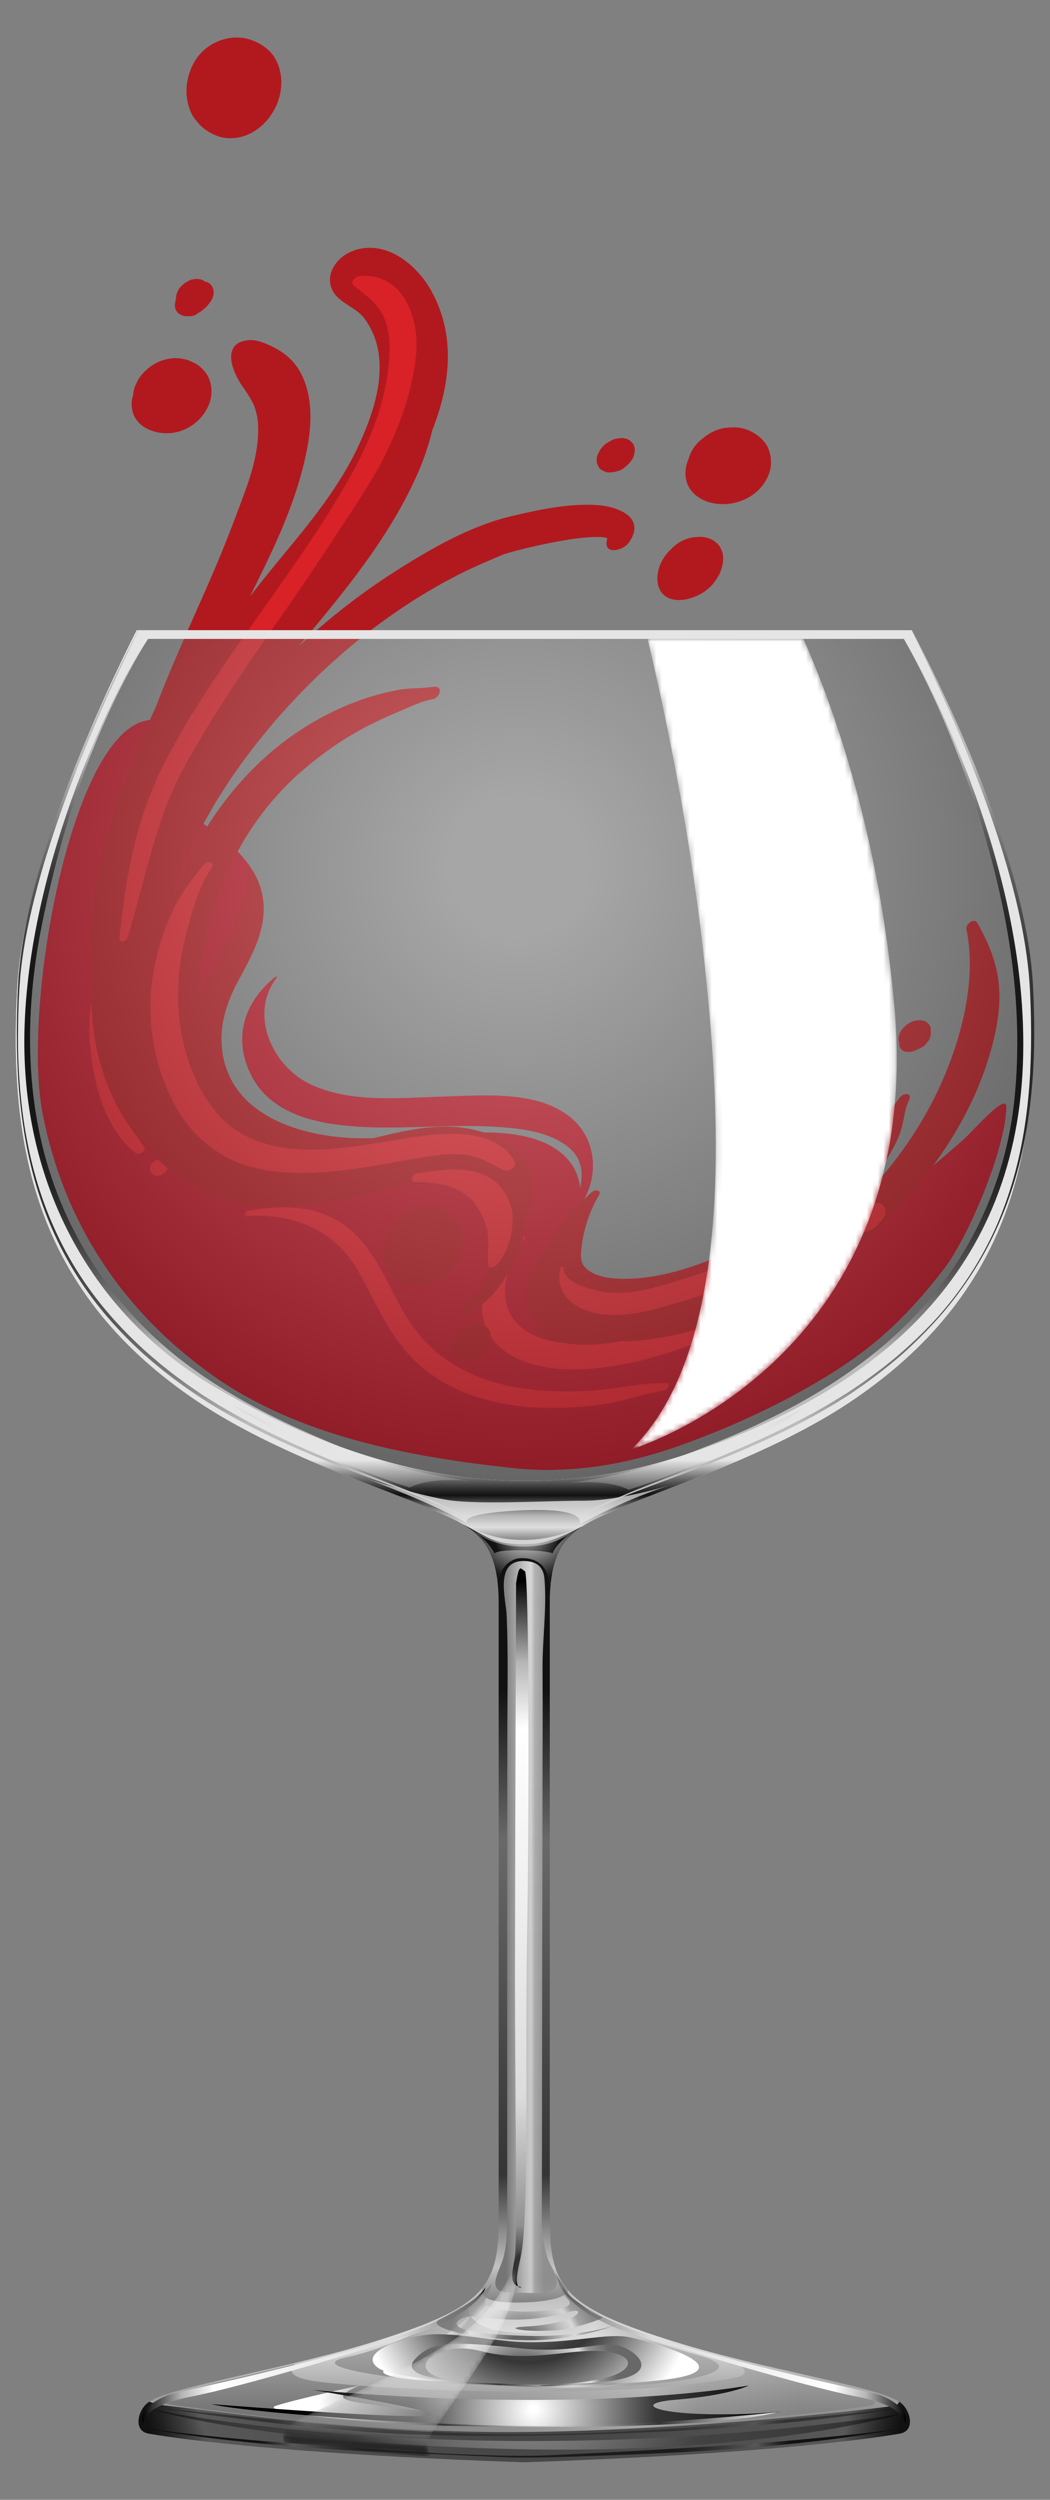<?xml version="1.0" encoding="utf-8"?>
<!-- Generator: Adobe Illustrator 17.0.0, SVG Export Plug-In . SVG Version: 6.00 Build 0)  -->
<!DOCTYPE svg PUBLIC "-//W3C//DTD SVG 1.1//EN" "http://www.w3.org/Graphics/SVG/1.1/DTD/svg11.dtd">
<svg version="1.1" id="Layer_1" xmlns="http://www.w3.org/2000/svg" xmlns:xlink="http://www.w3.org/1999/xlink" x="0px" y="0px"
	 width="189.684px" height="451.188px" viewBox="0 0 189.684 451.188" enable-background="new 0 0 189.684 451.188"
	 xml:space="preserve">
<rect x="0" y="0" width="189.684" height="451.188" fill="#808080" stroke="none"/>
<g>
	<g>
		<g>
			<path fill="#BA1425" d="M181.791,199.831c0.065-2.736-5.939,4.248-7.42,5.565c-10.966,9.753-23.33,19.047-37.255,24.508
				c-5.225,2.049-35.134,11.137-36.283,0.146c-0.228-2.181,1.1-4.424,1.97-6.338c1.076-2.367,2.081-4.822,2.128-7.463
				c0.156-8.801-7.997-11.524-15.425-11.811c-8.577-0.332-17.113,1.309-25.702,0.979c-9.126-0.35-20.765-3.732-23.298-13.821
				c-1.311-5.223,0.078-10.096,2.58-14.691c2.448-4.495,5.059-9.122,4.447-14.43c-0.514-4.454-3.33-7.804-6.593-10.656
				c-2.845-2.486-7.775-4.908-9.072-8.638c-1.386-3.988,3.81-11.376-2.694-13.043c-15.238-3.905-25.442,50.434-21.453,70.902
				c3.804,19.52,14.328,35.453,30.383,46.956c15.583,11.165,35.623,14.908,54.406,16.948c10.593,1.15,20.862-0.635,30.834-4.235
				c9.456-3.414,18.954-7.85,27.455-13.232c8.217-5.203,13.933-10.918,19.811-18.594
				C174.893,223.287,181.607,207.553,181.791,199.831z"/>
			<path fill="#BA1425" d="M174.479,205.294c-1.647,1.91-3.212,3.892-4.715,5.911c-4.78,6.419-8.912,13.384-14.364,19.275
				c-6.962,7.523-15.225,13.991-24.58,18.262c-9.51,4.342-19.834,6.261-30.269,5.705c-10.46-0.558-21.565-2.552-29.843-9.442
				c-6.748-5.617-8.768-15.909-16.712-20.175c-8.303-4.46-18.667-1.306-26.684-6.462c-8.58-5.518-11.292-17.177-11.826-26.692
				c-0.631-11.244,1.399-22.559,5.646-32.96c2.238-5.479,4.982-10.739,7.182-16.231c1.535-3.831,2.784-8.074,1.835-12.007
				c-0.295-0.128-0.612-0.246-0.977-0.34C13.934,126.233,3.731,180.571,7.72,201.04c3.804,19.52,14.328,35.453,30.383,46.956
				c15.583,11.165,35.623,14.908,54.407,16.948c10.593,1.15,20.862-0.635,30.834-4.235c9.456-3.414,18.954-7.85,27.455-13.232
				c8.217-5.203,13.933-10.918,19.811-18.595c4.284-5.595,10.997-21.328,11.181-29.05
				C181.854,197.152,176.107,203.783,174.479,205.294z"/>
			<g>
				<path fill="#BA1425" d="M103.178,201.77c-5.995-5.03-15.81-4.054-23.057-3.852c-7.848,0.219-16.977,1.247-24.281-2.337
					c-6.801-3.337-10.863-12.653-5.847-19.126c0.124-0.159-0.112-0.256-0.233-0.16c-5.8,4.629-7.811,11.371-4.201,18.112
					c3.448,6.439,11.02,8.273,17.731,8.841c9.154,0.775,18.341-0.524,27.505,0.212c3.892,0.313,7.912,0.85,11.216,3.092
					c4.39,2.978,3.122,7.197,1.876,11.515c-0.089,0.308,0.326,0.327,0.474,0.139C108.244,213.281,108.187,205.973,103.178,201.77z"
					/>
				<path fill="#DE2029" d="M147.248,227.343c-2.64,0.538-5.25,2.506-7.439,3.997c-2.786,1.899-5.742,3.297-8.848,4.603
					c-6.533,2.746-13.568,5.096-20.592,6.134c-5.087,0.752-12.221,0.999-16.39-2.672c-4.817-4.243-2.457-11.554,0.801-15.955
					c0.234-0.316-0.209-0.454-0.436-0.3c-5.062,3.411-9.07,10.484-6.486,16.58c2.465,5.814,9.768,7.39,15.424,7.433
					c8.467,0.065,17.017-2.542,24.819-5.645c7.582-3.015,13.855-7.449,19.591-13.217
					C148.109,227.88,147.884,227.213,147.248,227.343z"/>
				<path fill="#DE2029" d="M120.281,249.612c-4.411-0.084-8.798,1.081-13.199,1.365c-4.597,0.297-9.266,0.214-13.813-0.575
					c-6.533-1.133-12.655-3.93-17.091-8.968c-4.865-5.525-6.602-13.119-11.736-18.392c-5.414-5.562-12.459-5.719-19.633-4.519
					c-0.455,0.076-0.877,0.995-0.197,0.955c8.511-0.492,16.002,2.545,20.242,10.162c3.436,6.175,5.791,12.407,11.346,17.105
					c4.819,4.075,10.887,6.138,17.067,6.982c4.596,0.627,9.271,0.451,13.875-0.016c4.358-0.442,8.552-1.97,12.86-2.746
					C120.64,250.85,121.262,249.63,120.281,249.612z"/>
				<path fill="#DE2029" d="M25.992,206.939c-4.135-5.483-6.04-12.324-6.701-19.096c-0.366-3.748-0.298-7.458,0.574-11.136
					c0.819-3.455,2.636-7.325,2.326-10.926c-0.018-0.212-0.292-0.146-0.372-0.007c-2.037,3.578-3.556,7.918-4.619,11.888
					c-0.987,3.687-1.241,7.4-0.907,11.193c0.599,6.803,2.646,14.866,8.272,19.307C25.177,208.643,26.505,207.62,25.992,206.939z"/>
				<path fill="#DE2029" d="M30.17,209.982c-0.024-0.031-0.047-0.062-0.069-0.094c-0.013-0.019-0.026-0.037-0.038-0.056
					c-0.006-0.008-0.011-0.017-0.017-0.025c-0.039-0.06-0.056-0.065-0.133-0.141c-0.148-0.145-0.193-0.198-0.439-0.263
					c-0.011-0.003-0.022-0.006-0.033-0.009c-0.025-0.007-0.051-0.014-0.076-0.022c-0.048-0.015-0.095-0.031-0.141-0.051
					c-0.107-0.016-0.215-0.031-0.322-0.047c-0.117,0.012-0.233,0.023-0.35,0.035c-0.12,0.039-0.24,0.078-0.36,0.116
					c-0.191,0.078-0.36,0.188-0.505,0.33c-0.109,0.076-0.198,0.169-0.27,0.281c-0.086,0.089-0.15,0.191-0.192,0.308
					c-0.062,0.097-0.099,0.203-0.109,0.318c-0.047,0.152-0.049,0.306-0.007,0.463c0.008,0.049,0.018,0.097,0.031,0.145
					c0.006,0.023,0.013,0.047,0.02,0.07c0.063,0.205,0.179,0.466,0.387,0.572c0.01,0.005,0.02,0.008,0.03,0.013
					c0.021,0.018,0.036,0.042,0.059,0.057c0.228,0.148,0.516,0.233,0.787,0.22c0.122-0.012,0.244-0.024,0.366-0.036
					c0.126-0.041,0.251-0.081,0.377-0.122c0.123-0.069,0.246-0.139,0.368-0.208c0.178-0.115,0.325-0.259,0.443-0.432
					c0.09-0.093,0.157-0.2,0.201-0.322c0.065-0.102,0.103-0.213,0.114-0.333c0.039-0.106,0.045-0.215,0.021-0.325
					C30.317,210.263,30.27,210.115,30.17,209.982z"/>
			</g>
			<g>
				<path fill="#B2191E" d="M54.824,125.204c0.004-0.005,0.008-0.01,0.012-0.016c0.004-0.008,0.008-0.017,0.012-0.025
					C54.841,125.177,54.834,125.191,54.824,125.204z"/>
				<path fill="#B2191E" d="M55.042,124.924c-0.069,0.088-0.137,0.176-0.206,0.264c-0.023,0.047-0.045,0.094-0.067,0.141
					C54.841,125.183,54.931,125.046,55.042,124.924z"/>
				<path fill="#B2191E" d="M96.077,212.467c-0.595-3.001-3.208-5.439-5.81-6.828c-0.542-0.289-1.088-0.536-1.637-0.765
					c0.64-0.128,1.281-0.277,1.919-0.375c-0.348-0.024-0.697-0.049-1.043-0.062c-0.699-0.027-1.397-0.023-2.096-0.026
					c-6.26-2.11-12.933-0.723-19.322,0.865c-0.229,0.057-0.457,0.111-0.686,0.167c-1.199,0.02-2.398,0.019-3.599-0.027
					c-9.126-0.35-20.765-3.732-23.298-13.821c-1.311-5.223,0.078-10.096,2.58-14.691c2.448-4.495,5.059-9.122,4.447-14.43
					c-0.286-2.479-1.299-4.607-2.692-6.506c-0.011,3.809-1.17,7.544-2.633,11.028c-1.74,4.144-4.026,8.098-6.033,12.159
					c0.004-0.446-0.01-0.893,0.008-1.337c0.584-14.856,7.55-29.609,18.973-39.193c3.113-2.612,6.474-5.004,10.049-6.946
					c1.931-1.048,3.929-2.007,5.954-2.859c2.188-0.92,4.692-2.19,7.008-2.621c1.378-0.256,1.951-2.517,0.146-2.237
					c-2.155,0.334-4.281,0.156-6.463,0.573c-2.108,0.402-4.183,0.942-6.213,1.638c-4.259,1.458-8.247,3.49-11.981,6.001
					c-7.224,4.858-13.34,11.775-17.606,19.337c-1.89,3.351-3.611,7.152-5.013,11.171c2.326-8.299,6.527-16.212,11.404-23.209
					c10.274-14.74,24.658-27.837,40.746-35.936c2.361-1.189,4.78-2.206,7.208-3.245c0.15-0.064,0.745-0.274,0.82-0.31
					c0.147-0.044,0.292-0.09,0.439-0.133c2.438-0.712,4.918-1.298,7.408-1.793c2.604-0.518,5.303-1.015,7.961-1.114
					c0.848-0.032,1.847-0.054,2.447,0.137c0.014,0.005,0.125-0.014,0.243,0.038c-0.025,0.101-0.037,0.249-0.053,0.306
					c-0.763,2.79,2.867,2.012,3.901,0.571c3.317-4.627-1.974-6.601-5.775-6.841c-5.059-0.32-10.49,0.846-15.398,2.01
					c-7.598,1.802-14.848,6.03-21.365,10.204c-6.05,3.875-11.73,8.358-17.023,13.241c7.929-9.485,15.927-19.046,21.098-30.35
					c1.289-2.818,2.286-5.685,3.017-8.659c3.237-8.211,4.243-17.054-0.157-25.033c-2.687-4.872-8.371-9.502-14.276-7.259
					c-2.612,0.992-4.866,3.793-3.8,6.685c0.978,2.653,4.326,3.304,5.931,5.463c5.024,6.758,2.28,15.723-0.878,22.638
					c-3.564,7.805-9.104,14.448-14.534,21.008c-1.748,2.112-3.493,4.295-5.225,6.514c3.688-7.399,7.402-14.933,9.457-22.884
					c1.275-4.933,2.233-10.457,0.55-15.42c-1.13-3.332-3.095-5.411-6.293-6.905c-1.344-0.628-2.806-1.186-4.275-0.983
					c-4.46,0.616-2.739,5.311-1.209,7.704c0.942,1.472,2.031,2.787,2.62,4.453c0.699,1.978,0.707,4.081,0.503,6.147
					c-0.456,4.621-2.268,9.01-3.883,13.322c-1.676,4.472-3.494,8.878-5.418,13.249c-3.073,6.983-6.261,13.919-8.978,21.046
					c-6.458,13.965-12.028,28.707-11.931,44.048c0.01,1.561,0.101,3.135,0.233,4.711c0.01,0.346-0.012,0.69,0.003,1.037
					c-0.42,9.384,1.501,18.617,7.215,26.703c3.76,5.322,8.889,9.538,14.933,11.999c7.085,2.885,15.066,1.884,22.415,0.79
					c6.591-0.981,13.71-3.871,20.421-2.931c3.347,0.469,6.709,2.449,7.921,5.75c0.99,2.695,0.052,5.853-0.877,8.435
					c-1.003,2.785-2.105,5.9-4.598,7.702c-0.891,0.644-0.498,2.088,0.677,1.485c5.021-2.575,8.451-8.646,9.917-13.903
					c0.308-1.104,0.439-2.199,0.438-3.27C96.006,217.542,96.574,214.975,96.077,212.467z"/>
				<path fill="#B2191E" d="M32.727,56.836c0.315,0.182,0.659,0.265,1.032,0.249c0.117,0,0.229-0.025,0.344-0.035
					c0.089-0.003,0.178,0.033,0.267,0.016c0.331-0.011,0.648-0.09,0.95-0.238c0.15-0.067,0.259-0.194,0.397-0.278
					c0.177-0.1,0.355-0.2,0.532-0.3c0.042-0.027,0.082-0.055,0.121-0.085c0.272-0.209,0.53-0.444,0.786-0.671
					c0.036-0.032,0.072-0.065,0.107-0.099c0.061-0.06,0.118-0.122,0.173-0.187c0.025-0.029,0.049-0.059,0.073-0.089
					c0.18-0.224,0.383-0.473,0.55-0.707c0.011-0.016,0.023-0.03,0.034-0.046c0.285-0.444,0.451-0.929,0.498-1.453
					c0.037-0.478-0.077-0.915-0.343-1.313c-0.009-0.015-0.02-0.029-0.028-0.045c0.091,0.198,0.181,0.397,0.272,0.595c0,0,0,0,0,0
					c0,0,0,0,0,0c-0.116-0.442-0.363-0.794-0.739-1.054c-0.253-0.162-0.526-0.254-0.809-0.313c-0.027-0.027-0.054-0.054-0.082-0.08
					c-0.277-0.195-0.581-0.3-0.912-0.316c-0.232-0.061-0.466-0.066-0.701-0.013c-0.389,0.012-0.761,0.106-1.116,0.279
					c-0.245,0.138-0.49,0.276-0.735,0.414c-0.214,0.183-0.427,0.366-0.64,0.549c-0.285,0.274-0.499,0.592-0.643,0.954
					c-0.179,0.305-0.277,0.636-0.296,0.995c-0.056,0.458-0.141,0.916-0.217,1.372c-0.036,0.468,0.076,0.898,0.337,1.288
					C32.137,56.522,32.4,56.726,32.727,56.836z"/>
				<path fill="#B2191E" d="M35.532,21.859c0.896,1.227,2.237,2.113,3.638,2.653c1.798,0.693,3.94,0.53,5.682-0.251
					c3.446-1.546,5.806-5.215,5.956-8.97c0.069-1.707-0.287-3.392-1.181-4.859c-0.951-1.561-2.54-2.621-4.236-3.217
					c-3.929-1.38-8.468,0.555-10.415,4.198c-1.534,2.872-1.761,6.209-0.35,9.164C34.858,21.059,35.178,21.476,35.532,21.859z"/>
				<path fill="#B2191E" d="M119.414,106.818c0.072,0.111,0.167,0.208,0.259,0.305c-0.013-0.013-0.026-0.025-0.038-0.038
					c0.02,0.02,0.034,0.036,0.053,0.055c0.057,0.059,0.109,0.119,0.169,0.175c0.051,0.053,0.111,0.106,0.163,0.153
					c0.04,0.037,0.082,0.076,0.121,0.114c-0.033-0.032-0.065-0.064-0.097-0.096c0.083,0.075,0.164,0.149,0.271,0.207
					c0.283,0.154,0.578,0.298,0.884,0.402c0.081,0.027,0.163,0.047,0.247,0.064c0.343,0.067,0.701,0.128,1.053,0.144
					c1.07,0.048,2.128-0.264,3.114-0.64c0.569-0.217,1.112-0.525,1.618-0.858c0.249-0.164,0.469-0.37,0.694-0.563
					c0.246-0.211,0.485-0.4,0.692-0.645c0.743-0.878,1.419-1.857,1.736-2.98c0.14-0.497,0.276-1.038,0.284-1.562
					c0.007-0.476-0.008-1.002-0.169-1.46c-0.116-0.329-0.266-0.666-0.444-0.966c-0.062-0.105-0.138-0.194-0.222-0.282
					c-0.593-0.618-0.987-0.918-1.826-1.209c-0.541-0.187-1.152-0.256-1.726-0.239c-0.959,0.028-1.805,0.179-2.69,0.555
					c-0.919,0.39-1.712,0.987-2.369,1.709c-0.193,0.169-0.374,0.347-0.535,0.533c-0.66,0.757-1.165,1.588-1.518,2.53
					c-0.172,0.458-0.26,0.96-0.337,1.438c-0.042,0.264-0.06,0.53-0.046,0.797c0.025,0.467,0.043,0.979,0.216,1.424
					C119.092,106.201,119.228,106.532,119.414,106.818z"/>
				<path fill="#B2191E" d="M108.159,84.323c0.217,0.329,0.506,0.555,0.868,0.676c0.347,0.201,0.727,0.292,1.139,0.274
					c0.245,0.012,0.478-0.044,0.712-0.09c0.094-0.008,0.187-0.017,0.279-0.035c0.009-0.003,0.019-0.001,0.028-0.004
					c-0.008,0.001-0.016,0.002-0.024,0.002c0.147-0.029,0.292-0.065,0.433-0.122c0.401-0.103,0.77-0.281,1.106-0.534
					c0.213-0.183,0.425-0.365,0.638-0.547c0.008-0.008,0.012-0.018,0.02-0.026c0.061-0.061,0.141-0.096,0.198-0.162
					c0.192-0.247,0.383-0.493,0.575-0.739c0.25-0.36,0.403-0.753,0.458-1.179c0.117-0.375,0.122-0.757,0.017-1.145
					c-0.08-0.387-0.27-0.697-0.57-0.93c-0.243-0.297-0.558-0.489-0.947-0.576c-0.408-0.125-0.818-0.149-1.23-0.073
					c-0.462,0.015-0.903,0.125-1.325,0.331c-0.291,0.164-0.581,0.328-0.872,0.492c-0.539,0.374-0.984,0.838-1.336,1.391
					c-0.125,0.262-0.251,0.523-0.376,0.785c-0.183,0.505-0.215,1.018-0.098,1.54C107.954,83.876,108.057,84.099,108.159,84.323z"/>
				<path fill="#B2191E" d="M128.743,90.806c2.445,0.467,4.78,0.042,6.902-1.273c2.04-1.264,3.741-3.775,3.639-6.249
					c-0.052-1.266-0.378-2.501-1.193-3.507c-0.843-1.039-1.814-1.684-3.038-2.184c-1.27-0.519-2.655-0.531-3.992-0.368
					c-1.782,0.217-3.351,1.182-4.658,2.357c-0.983,0.884-1.682,2.048-2.027,3.289c-0.737,1.668-0.782,3.682,0.19,5.247
					C125.443,89.531,127.139,90.499,128.743,90.806z"/>
				<path fill="#B2191E" d="M25.74,76.88c0.65,0.489,1.458,0.824,2.24,1.037c1.212,0.331,2.529,0.372,3.759,0.115
					c2.734-0.573,5.095-2.569,6.073-5.187c0.674-1.805,0.5-3.953-0.627-5.541c-0.322-0.454-0.748-0.853-1.168-1.212
					c-0.257-0.219-0.543-0.398-0.847-0.547c-0.568-0.278-1.14-0.557-1.76-0.696c-0.614-0.137-1.265-0.246-1.898-0.203
					c-1.012,0.07-1.822,0.221-2.771,0.616c-0.463,0.192-0.905,0.466-1.328,0.728c-0.128,0.08-0.247,0.168-0.364,0.263
					c-0.81,0.649-1.413,1.246-1.991,2.118c-0.163,0.246-0.279,0.522-0.406,0.787c-0.127,0.265-0.267,0.524-0.35,0.807
					c-0.13,0.442-0.232,0.92-0.258,1.392c-0.15,0.479-0.259,0.97-0.265,1.483C23.762,74.477,24.424,75.89,25.74,76.88z"/>
				<path fill="#B2191E" d="M180.454,177.759c-0.372-4.111-1.911-7.644-3.911-11.213c-0.529-0.944-2.153,0.256-1.971,1.111
					c1.823,8.587-0.604,18.573-3.942,26.511c-3.291,7.827-8.122,14.95-13.936,21.122c-3.783,4.016-7.967,7.638-12.484,10.79
					c3.444-2.838,6.726-5.888,9.783-9.08c2.424-2.532,4.728-5.261,6.515-8.285c0.898-1.52,1.721-3.038,2.257-4.724
					c0.579-1.819,0.608-3.755,1.47-5.471c0.657-1.308-1.042-1.298-1.662-0.483c-3.999,5.256-7.677,10.621-12.508,15.182
					c-1.738,1.641-3.498,3.245-5.279,4.822c-0.101,0.02-0.202,0.042-0.307,0.083c-2.717,1.074-4.898,3.11-7.327,4.698
					c-2.495,1.631-5.106,3.001-7.855,4.152c-5.382,2.254-11.696,4.071-17.578,3.814c-2.027-0.089-4.566-0.511-5.987-2.011
					c-0.896-0.946-0.843-2.095-0.689-3.552c0.328-3.11,1.513-6.802,3.146-9.474c0.595-0.974-0.721-1.146-1.293-0.6
					c-0.674,0.642-1.369,1.274-2.06,1.914c0.006-0.068,0.024-0.133,0.029-0.201c-0.082,0.145-0.181,0.28-0.266,0.424
					c-1.965,1.832-3.863,3.748-5.045,6.189c-0.257,0.531-0.48,1.089-0.684,1.657c-1.909,2.48-3.673,5.173-4.001,8.107
					c-0.25,2.24,0.748,4.325,2.349,5.852c-0.56,0.61-0.885,1.433-0.097,1.816c4.586,2.232,9.956,2.121,15.023,1.174
					c2.43,0.104,4.998-0.305,7.221-0.669c3.848-0.63,7.589-1.714,11.273-2.975c7.586-2.597,14.654-6.307,21.071-11.122
					c12.127-9.1,22.732-22.257,27.076-36.964C179.981,186.311,180.837,181.989,180.454,177.759z"/>
				<path fill="#B2191E" d="M162.331,187.692c0.006,0.067,0.01,0.222,0.029,0.326c0.004,0.023,0.011,0.044,0.02,0.066
					c0.036,0.085,0.075,0.169,0.115,0.253c-0.002,0.085-0.044,0.168-0.029,0.255c-0.006,0.239,0.065,0.459,0.213,0.658
					c0.11,0.108,0.221,0.217,0.331,0.325c0.283,0.181,0.594,0.272,0.931,0.272c0.077,0.003,0.154,0.006,0.23,0.005
					c0.006,0,0.011,0.002,0.017,0.002c0.318,0.012,0.622-0.042,0.913-0.16c0.175-0.057,0.234-0.061,0.35-0.121
					c0.025-0.013,0.05-0.026,0.074-0.04c0.104-0.058,0.238-0.127,0.374-0.203c0.135-0.062,0.287-0.083,0.413-0.166
					c0.367-0.177,0.689-0.419,0.965-0.725c0.155-0.199,0.31-0.398,0.464-0.597c0.249-0.388,0.394-0.812,0.435-1.27l-0.048-0.552
					c0.001-0.008,0.003-0.016,0.005-0.024c0.039-0.302-0.017-0.579-0.167-0.831c-0.05-0.191-0.156-0.342-0.319-0.455
					c-0.186-0.227-0.427-0.374-0.725-0.441c-0.03-0.014-0.06-0.026-0.092-0.034c-0.013-0.003-0.026-0.005-0.039-0.008
					c-0.205-0.03-0.411-0.06-0.616-0.09c-0.008-0.001-0.016-0.002-0.024-0.002c-0.013-0.001-0.025-0.001-0.038-0.001
					c-0.117,0.01-0.234,0.021-0.351,0.035c-0.118,0.008-0.235,0.02-0.352,0.036c-0.258,0.051-0.512,0.138-0.753,0.241
					c-0.26,0.111-0.506,0.257-0.739,0.414c-0.014,0.009-0.027,0.019-0.041,0.029c-0.199,0.171-0.399,0.342-0.598,0.513
					c-0.007,0.006-0.014,0.012-0.02,0.018c-0.106,0.1-0.217,0.268-0.285,0.356c-0.082,0.102-0.162,0.205-0.241,0.31
					c-0.1,0.208-0.199,0.415-0.299,0.623c0.125-0.33-0.128,0.452-0.132,0.654C162.302,187.471,162.326,187.64,162.331,187.692z"/>
				<path fill="#B2191E" d="M87.009,239.03c0.009,0.002,0.017,0.01,0.026,0.012C87.117,239.056,87.136,239.059,87.009,239.03z"/>
				<path fill="#B2191E" d="M88.713,241.293c-0.007-0.019-0.014-0.038-0.021-0.058c-0.015-0.042-0.031-0.074-0.046-0.109
					c-0.006-0.187,0.004-0.377-0.053-0.552c-0.075-0.23-0.178-0.456-0.305-0.663c-0.009-0.014-0.018-0.027-0.028-0.04
					c-0.004-0.005-0.008-0.009-0.012-0.014c-0.065-0.076-0.403-0.408-0.48-0.472c-0.206-0.172-0.472-0.28-0.733-0.343
					c-0.168-0.029-0.626-0.115-0.779-0.12c-0.009,0-0.017,0-0.025,0c-0.082,0-0.711,0.066-0.795,0.079
					c-0.019,0.003-0.037,0.005-0.056,0.009c-0.008,0.002-0.015,0.004-0.022,0.006c-0.164,0.04-0.681,0.211-0.838,0.271
					c-0.021,0.008-0.041,0.017-0.062,0.026c-0.141,0.066-0.402,0.226-0.427,0.24c-0.122,0.069-0.301,0.161-0.442,0.251
					c-0.304,0.193-0.589,0.481-0.834,0.704c-0.058,0.053-0.112,0.111-0.163,0.171c-0.244,0.298-0.495,0.6-0.708,0.924
					c-0.3,0.469-0.475,0.979-0.525,1.532c-0.039,0.503,0.081,0.965,0.362,1.384c0.182,0.18,0.366,0.378,0.557,0.547
					c0.203,0.181,0.407,0.239,0.718,0.351c0.049,0.017,0.098,0.034,0.148,0.047c0.058,0.016,0.118,0.028,0.177,0.038
					c0.3,0.051,0.606,0.096,0.909,0.132c0.331,0.038,0.588,0.007,0.972-0.071c0.668-0.134,1.215-0.415,1.778-0.79
					c0.07-0.047,0.14-0.094,0.211-0.139l0.658-0.564c0.292-0.282,0.513-0.608,0.661-0.979c0.133-0.208,0.211-0.435,0.233-0.681
					c0.101-0.325,0.106-0.655,0.014-0.991C88.744,241.378,88.729,241.335,88.713,241.293z"/>
				<path fill="#B2191E" d="M83.103,221.494c-0.216-0.495-0.432-1.007-0.738-1.457c-0.303-0.445-0.7-0.817-1.09-1.184
					c-1.773-1.669-4.439-1.533-6.556-0.71c-1.955,0.76-3.565,2.304-4.385,4.222c-0.113,0.263-0.2,0.55-0.264,0.846
					c-0.167,0.334-0.336,0.668-0.462,1.015c-0.618,1.708-0.603,3.809,0.455,5.347c0.857,1.246,2.304,2.169,3.791,2.429
					c1.092,0.19,2.165,0.23,3.254-0.055c1.552-0.406,2.81-1.174,3.99-2.242c1.506-1.361,2.612-3.547,2.508-5.613
					C83.56,223.189,83.466,222.326,83.103,221.494z"/>
			</g>
		</g>
		<path fill="#D92128" d="M64.971,49.826c-0.706,0.062-1.883,0.987-1.056,1.689c2.153,1.828,4.355,3.182,5.514,5.923
			c1.135,2.685,1.062,5.726,0.778,8.572c-0.643,6.443-3.129,13.029-6.206,18.679c-10.09,18.528-24.672,34.311-34.328,53.107
			c-5.122,9.97-7.011,20.577-8.105,31.635c-0.088,0.886,1.269,0.415,1.443-0.144c3.264-10.477,4.967-21.204,10.311-30.936
			c5.479-9.978,12.003-19.276,18.507-28.6c3.224-4.622,6.353-9.296,9.424-14.02c2.808-4.319,5.777-8.578,8.103-13.185
			c2.906-5.757,5.227-12.23,5.825-18.683C75.782,57.381,72.815,49.139,64.971,49.826z"/>
		<path fill="#D92128" d="M92.899,209.491c-3.474-5.823-12.164-5.088-17.824-4.292c-6.133,0.862-12.175,2.243-18.398,2.311
			c-6.228,0.068-12.726-1.318-17.062-6.133c-5.174-5.745-7.344-13.937-7.465-21.523c-0.062-3.901,0.589-7.853,1.563-11.622
			c0.98-3.79,2.268-8.398,4.54-11.627c0.654-0.93-0.797-1.327-1.361-0.632c-2.279,2.808-4.332,5.382-5.832,8.722
			c-1.589,3.538-2.746,7.231-3.383,11.057c-1.308,7.85-0.018,16.059,3.623,23.136c3.192,6.204,8.457,10.544,15.318,12.026
			c6.574,1.421,13.406,0.688,19.98-0.342c3.647-0.571,7.27-1.3,10.916-1.869c2.238-0.35,4.562-0.574,6.818-0.264
			c2.524,0.347,4.369,1.659,6.594,2.745C91.854,211.637,93.558,210.596,92.899,209.491z"/>
		<path fill="#D92128" d="M92.433,218.161c-0.238-1.029-0.743-2.132-1.317-3.014c-2.091-3.214-5.929-4.153-9.535-4.036
			c-2.105,0.068-4.206,0.331-6.283,0.672c-0.743,0.122-1.438,1.52-0.32,1.553c1.927,0.056,3.86,0.133,5.723,0.663
			c1.708,0.487,2.987,1.228,4.405,2.447c0.035,0.03,0.068,0.063,0.102,0.094c0.006,0.009,0.045,0.05,0.124,0.132
			c0.162,0.198,0.333,0.385,0.486,0.59c0.284,0.379,0.521,0.785,0.764,1.19c0.569,0.947,0.897,1.742,1.265,2.954
			c0.693,2.285,0.098,4.621,0.376,6.931c0.086,0.716,1.13,0.307,1.41,0.025c1.685-1.697,2.533-4.172,2.835-6.499
			C92.623,220.665,92.707,219.348,92.433,218.161z"/>
		<path fill="#D92128" d="M140.852,223.17c-2.988,1.621-5.794,3.398-8.965,4.684c-3.262,1.324-6.567,2.466-9.942,3.464
			c-3.715,1.098-7.504,2.247-11.421,2c-2.262-0.143-8.772-1.353-8.746-4.488c0.003-0.386-0.531-0.132-0.582,0.123
			c-0.66,3.26,0.863,5.836,3.903,7.223c4.442,2.026,9.478,1.06,14.001-0.136c7.977-2.111,17.121-5.007,22.735-11.467
			C142.528,223.775,141.926,222.588,140.852,223.17z"/>
		<path fill="#D92128" d="M159.949,218.492c0.014-0.18-0.029-0.344-0.129-0.494c-0.046-0.173-0.142-0.311-0.289-0.413
			c-0.107-0.145-0.247-0.242-0.42-0.29c-0.241-0.139-0.505-0.203-0.791-0.191c-0.12,0.009-0.24,0.014-0.36,0.023
			c-0.252,0.018-0.505,0.042-0.755,0.074c-0.04,0.005-0.081,0.012-0.12,0.022c-0.02,0.005-0.039,0.01-0.059,0.016
			c-0.239,0.07-0.482,0.148-0.716,0.232c-0.047,0.017-0.093,0.037-0.139,0.058c-0.368,0.172-0.716,0.39-1.066,0.592
			c-0.165,0.115-0.267,0.291-0.41,0.427c-0.03,0.027-0.053,0.047-0.085,0.076c0.024-0.021,0.049-0.042,0.073-0.063
			c-0.219,0.211-0.465,0.396-0.631,0.657c-0.197,0.284-0.318,0.594-0.361,0.93c-0.092,0.296-0.096,0.597-0.013,0.903
			c0.104,0.393,0.323,0.706,0.657,0.937c0.012,0.009,0.025,0.016,0.038,0.023c0.01,0.005,0.021,0.01,0.032,0.015
			c0.015,0.013,0.027,0.03,0.043,0.042c0.367,0.234,0.768,0.352,1.204,0.352c0.498,0.001,0.974-0.1,1.429-0.305
			c0.626-0.277,0.944-0.548,1.44-1.004c0.182-0.167,0.377-0.403,0.494-0.597c0.061-0.052,0.122-0.104,0.183-0.156
			c0.133-0.171,0.266-0.342,0.4-0.514c0.087-0.182,0.174-0.363,0.261-0.545C159.967,219.036,159.998,218.766,159.949,218.492z"/>
		<path fill="#D92128" d="M150.843,226.577c-0.029-0.051-0.059-0.099-0.099-0.142c-0.427-0.561-1.294-0.745-2.117-0.152
			c-0.491,0.224-0.78,0.594-0.916,1.001c-0.453,0.761-0.246,1.293,0.234,1.577c0.392,0.509,1.103,0.684,1.961,0.028
			c0.575-0.254,1.035-0.74,1.079-1.49C151.036,227.089,150.976,226.815,150.843,226.577z"/>
	</g>
	<g>
		<radialGradient id="SVGID_1_" cx="93.637" cy="156.334" r="130.826" gradientUnits="userSpaceOnUse">
			<stop  offset="0.1" style="stop-color:#FFFFFF"/>
			<stop  offset="1" style="stop-color:#000000"/>
		</radialGradient>
		<path opacity="0.3" fill="url(#SVGID_1_)" d="M184.784,192.241c1.581-38.668-21.501-76.944-21.501-76.944H26.749
			c-6.309,9.082-21.104,39.656-22.285,69.257c-1.196,29.588,12.818,53.259,34.512,65.891c21.72,12.62,50.708,23.288,84.452,12.222
			C157.156,251.626,183.205,230.909,184.784,192.241z"/>
		<linearGradient id="SVGID_2_" gradientUnits="userSpaceOnUse" x1="94.701" y1="113.756" x2="94.701" y2="441.065">
			<stop  offset="0.274" style="stop-color:#E5E5E5"/>
			<stop  offset="0.911" style="stop-color:#B5B5B5"/>
			<stop  offset="0.942" style="stop-color:#DFDFDF"/>
			<stop  offset="0.982" style="stop-color:#919191"/>
		</linearGradient>
		<path fill="url(#SVGID_2_)" d="M112.342,272.042c7.399-3.262,26.935-9.465,41.128-18.939
			c29.323-19.541,34.334-45.571,32.857-74.284c-1.143-22.305-15.336-52.643-21.618-65.063H24.692
			c-6.279,12.42-20.472,42.758-21.616,65.063c-1.478,28.713,3.532,54.743,32.855,74.284c14.193,9.474,33.729,15.677,41.128,18.939
			c7.399,3.257,13.024,4.734,13.024,17.174c0,12.419,0,100.017,0,111.854c0,11.836-3.262,15.38-20.719,21.012
			c-17.455,5.632-38.557,8.556-42.616,11.542c-1.876,1.386-2.75,5.123,0.102,5.618c2.826,0.496,21.425,3.585,67.857,5.176
			c46.419-1.592,65.018-4.681,67.844-5.176c2.864-0.495,1.964-4.232,0.102-5.618c-4.046-2.987-25.16-5.91-42.617-11.542
			c-17.455-5.632-20.717-9.177-20.717-21.012c0-11.837,0-99.436,0-111.854C99.319,276.776,104.944,275.299,112.342,272.042z
			 M38.976,250.445c-21.694-12.632-35.708-36.303-34.512-65.891c1.181-29.601,15.976-60.174,22.285-69.257h136.534
			c0,0,23.082,38.276,21.501,76.944c-1.579,38.668-27.628,59.385-61.356,70.426C89.685,273.733,60.697,263.064,38.976,250.445z"/>
		<linearGradient id="SVGID_3_" gradientUnits="userSpaceOnUse" x1="89.882" y1="348.399" x2="98.767" y2="348.399">
			<stop  offset="0.178" style="stop-color:#363636"/>
			<stop  offset="0.535" style="stop-color:#B5B5B5"/>
			<stop  offset="0.677" style="stop-color:#DCDCDC"/>
			<stop  offset="0.763" style="stop-color:#919191"/>
			<stop  offset="0.935" style="stop-color:#686868"/>
		</linearGradient>
		<path opacity="0.5" fill="url(#SVGID_3_)" d="M99.319,401.071c0-11.837,0-99.436,0-111.854c0-1.171,0.051-2.235,0.153-3.213
			c-0.693-3.789-2.697-4.785-5.253-4.785c-2.338,0-3.84,2.057-4.367,4.028c0.142,1.194,0.232,2.491,0.232,3.97
			c0,12.419,0,100.017,0,111.854c0,5.317-0.655,8.953-2.956,11.868c-0.036,0.327-0.051,0.621-0.011,0.853
			c0.204,1.202,2.376,1.785,6.511,1.785c3.481,0,8.747-0.558,8.978-2.246C100.037,410.357,99.319,406.632,99.319,401.071z"/>
		<g>
			<radialGradient id="SVGID_4_" cx="32.509" cy="188.224" r="55.501" gradientUnits="userSpaceOnUse">
				<stop  offset="0.468" style="stop-color:#121212"/>
				<stop  offset="0.541" style="stop-color:#171717"/>
				<stop  offset="0.623" style="stop-color:#242424"/>
				<stop  offset="0.709" style="stop-color:#3B3B3B"/>
				<stop  offset="0.798" style="stop-color:#5A5A5A"/>
				<stop  offset="0.889" style="stop-color:#828282"/>
				<stop  offset="0.981" style="stop-color:#B3B3B3"/>
				<stop  offset="0.995" style="stop-color:#BBBBBB"/>
			</radialGradient>
			<path fill="url(#SVGID_4_)" d="M26.749,115.297c-9.558,15.504-15.542,33.639-19.138,51.39
				c-3.289,16.14-3.251,33.344,2.786,48.873c4.612,11.823,12.305,22.163,22.349,29.927c8.594,6.661,18.766,11.555,28.785,15.665
				c-17.161-5.935-33.807-14.643-44.673-29.664c-10.752-14.86-14.412-32.881-13.128-50.916c0.823-11.611,3.751-23.286,7.731-34.192
				C15.419,135.539,20.145,124.789,26.749,115.297z"/>
		</g>
		<g>
			<radialGradient id="SVGID_5_" cx="154.647" cy="188.982" r="56.587" gradientUnits="userSpaceOnUse">
				<stop  offset="0.468" style="stop-color:#121212"/>
				<stop  offset="0.541" style="stop-color:#171717"/>
				<stop  offset="0.623" style="stop-color:#242424"/>
				<stop  offset="0.709" style="stop-color:#3B3B3B"/>
				<stop  offset="0.798" style="stop-color:#5A5A5A"/>
				<stop  offset="0.889" style="stop-color:#828282"/>
				<stop  offset="0.981" style="stop-color:#B3B3B3"/>
				<stop  offset="0.995" style="stop-color:#BBBBBB"/>
			</radialGradient>
			<path fill="url(#SVGID_5_)" d="M123.428,262.667c17.16-6.345,34.064-15.041,45.711-29.593
				c7.812-9.755,12.757-21.842,14.078-34.294c1.464-13.673-0.051-27.339-3.338-40.654c-3.649-14.738-9.184-29.555-16.596-42.829
				c4.482,7.078,8.143,14.766,11.356,22.509c3.866,9.345,6.987,19.042,8.938,28.964c2.569,12.986,3.315,26.537,0.463,39.536
				c-2.775,12.414-8.94,23.923-18.033,32.848C154.164,250.798,139.11,257.824,123.428,262.667z"/>
		</g>
		<radialGradient id="SVGID_6_" cx="95.016" cy="114.764" r="48.273" gradientUnits="userSpaceOnUse">
			<stop  offset="0" style="stop-color:#E5E5E5"/>
			<stop  offset="0.995" style="stop-color:#BBBBBB"/>
		</radialGradient>
		<path fill="url(#SVGID_6_)" d="M163.283,114.449c0,0-0.54,0.013-1.541,0.038c-1.001,0.025-2.467,0.079-4.329,0.109
			c-1.876,0.033-4.135,0.084-6.73,0.135c-2.607,0.051-5.536,0.117-8.734,0.142c-3.198,0.051-6.666,0.077-10.34,0.128
			c-3.66,0.038-7.527,0.104-11.533,0.104c-7.99,0.026-16.53,0.064-25.06,0.103c-8.53-0.039-17.071-0.077-25.06-0.103
			c-4.008,0-7.873-0.065-11.546-0.109c-3.661-0.045-7.13-0.084-10.327-0.122c-3.198-0.025-6.127-0.091-8.734-0.142
			c-2.594-0.051-4.868-0.103-6.732-0.135c-1.861-0.031-3.326-0.084-4.328-0.109c-1-0.025-1.539-0.038-1.539-0.038v-0.09
			c0,0,34.139-0.026,68.267-0.038c34.126,0.013,68.267,0.038,68.267,0.038V114.449z"/>
		<linearGradient id="SVGID_7_" gradientUnits="userSpaceOnUse" x1="94.701" y1="136.393" x2="94.701" y2="277.629">
			<stop  offset="0.9" style="stop-color:#E5E5E5"/>
			<stop  offset="0.918" style="stop-color:#878787"/>
			<stop  offset="0.936" style="stop-color:#323232"/>
			<stop  offset="0.945" style="stop-color:#111111"/>
			<stop  offset="0.971" style="stop-color:#B5B5B5"/>
			<stop  offset="0.986" style="stop-color:#DFDFDF"/>
			<stop  offset="1" style="stop-color:#919191"/>
		</linearGradient>
		<path fill="url(#SVGID_7_)" d="M153.469,253.103c29.323-19.541,34.334-45.571,32.857-74.284
			c-1.143-22.305-15.336-52.643-21.618-65.063H24.692c-6.279,12.42-20.472,42.758-21.616,65.063
			c-1.478,28.713,3.532,54.743,32.855,74.284c14.193,9.474,33.729,15.677,41.128,18.939c2.414,1.059,4.637,1.933,6.524,3.045
			c3.173,1.566,10.418,5.304,21.399,0.501c0.04-0.015,0.077-0.02,0.128-0.046c2.057-1.355,4.522-2.299,7.232-3.501
			C119.741,268.78,139.277,262.577,153.469,253.103z M38.976,250.445c-21.694-12.632-35.708-36.303-34.512-65.891
			c1.181-29.601,15.976-60.174,22.285-69.257h136.534c0,0,23.082,38.276,21.501,76.944c-1.579,38.668-27.628,59.385-61.356,70.426
			C89.685,273.733,60.697,263.064,38.976,250.445z"/>
		<g>
			<radialGradient id="SVGID_8_" cx="43.514" cy="193.751" r="63.399" gradientUnits="userSpaceOnUse">
				<stop  offset="0.468" style="stop-color:#121212"/>
				<stop  offset="0.541" style="stop-color:#171717"/>
				<stop  offset="0.623" style="stop-color:#242424"/>
				<stop  offset="0.709" style="stop-color:#3B3B3B"/>
				<stop  offset="0.798" style="stop-color:#5A5A5A"/>
				<stop  offset="0.889" style="stop-color:#828282"/>
				<stop  offset="0.981" style="stop-color:#B3B3B3"/>
				<stop  offset="0.995" style="stop-color:#BBBBBB"/>
			</radialGradient>
			<path fill="url(#SVGID_8_)" d="M25.039,113.769c0,0-0.357,0.718-1.027,2.08c-0.654,1.349-1.617,3.346-2.799,5.908
				c-1.183,2.557-2.607,5.665-4.137,9.288c-0.771,1.79-1.566,3.723-2.389,5.773c-0.835,2.035-1.67,4.194-2.505,6.455
				c-0.848,2.259-1.683,4.629-2.503,7.102c-0.797,2.467-1.632,5.022-2.378,7.695c-1.477,5.317-2.851,11-3.519,16.992
				c-0.038,0.374-0.077,0.759-0.115,1.131c-0.027,0.387-0.053,0.758-0.079,1.143c-0.077,0.746-0.102,1.51-0.153,2.274
				c-0.039,0.771-0.077,1.541-0.091,2.312c-0.025,0.771-0.062,1.541-0.062,2.312c-0.066,3.109-0.051,6.256,0.14,9.421
				c0.181,3.166,0.502,6.346,0.99,9.506c0.499,3.165,1.181,6.32,2.068,9.401c1.758,6.185,4.405,12.113,7.833,17.417
				c3.417,5.319,7.618,9.981,12.087,13.994c0.565,0.501,1.143,0.983,1.709,1.464c0.283,0.237,0.565,0.489,0.848,0.733
				c0.295,0.224,0.578,0.443,0.873,0.68c0.578,0.456,1.143,0.932,1.734,1.368c0.591,0.425,1.182,0.855,1.759,1.291l0.438,0.321
				l0.436,0.308c0.309,0.199,0.604,0.412,0.899,0.611c0.295,0.194,0.591,0.405,0.886,0.604l0.423,0.301l0.463,0.29
				c1.196,0.751,2.378,1.515,3.57,2.197c4.766,2.773,9.482,5.073,13.872,7.038c4.42,1.958,8.53,3.603,12.177,5.029
				c3.649,1.451,6.859,2.651,9.467,3.743c1.298,0.54,2.454,1.054,3.442,1.502c0.514,0.226,0.963,0.425,1.388,0.616
				c0.423,0.193,0.808,0.379,1.154,0.547c0.682,0.301,1.183,0.609,1.517,0.796c0.346,0.192,0.527,0.275,0.527,0.275l-0.027,0.072
				c0,0-0.179-0.104-0.525-0.277c-0.347-0.186-0.848-0.481-1.543-0.782c-0.346-0.155-0.731-0.328-1.141-0.514
				c-0.438-0.173-0.901-0.374-1.4-0.591c-1.014-0.425-2.17-0.899-3.481-1.439c-2.62-1.021-5.844-2.197-9.505-3.578
				c-3.687-1.387-7.81-3.005-12.253-4.939c-4.431-1.933-9.171-4.174-13.974-6.98c-4.792-2.788-9.609-6.197-14.142-10.218
				c-2.248-2.03-4.42-4.24-6.462-6.595c-2.042-2.358-3.955-4.901-5.638-7.591c-3.417-5.375-6.01-11.374-7.72-17.592
				c-0.86-3.12-1.515-6.292-1.977-9.46c-0.476-3.178-0.797-6.376-0.962-9.549c-0.168-3.16-0.219-6.307-0.168-9.421
				c0-0.777,0.026-1.554,0.051-2.325c0.013-0.771,0.038-1.541,0.064-2.312c0.038-0.758,0.064-1.528,0.115-2.286
				c0.026-0.385,0.051-0.759,0.066-1.143c0.038-0.372,0.077-0.757,0.115-1.13c0.295-3.018,0.772-5.946,1.337-8.811
				c0.576-2.859,1.258-5.627,2.002-8.298c1.492-5.343,3.198-10.3,4.909-14.827c1.721-4.529,3.402-8.626,4.996-12.222
				c1.594-3.59,3.045-6.692,4.278-9.223c1.233-2.543,2.236-4.515,2.929-5.857c0.693-1.342,1.053-2.055,1.053-2.055L25.039,113.769z"
				/>
			<radialGradient id="SVGID_9_" cx="145.969" cy="193.664" r="63.473" gradientUnits="userSpaceOnUse">
				<stop  offset="0.468" style="stop-color:#121212"/>
				<stop  offset="0.541" style="stop-color:#171717"/>
				<stop  offset="0.623" style="stop-color:#242424"/>
				<stop  offset="0.709" style="stop-color:#3B3B3B"/>
				<stop  offset="0.798" style="stop-color:#5A5A5A"/>
				<stop  offset="0.889" style="stop-color:#828282"/>
				<stop  offset="0.981" style="stop-color:#B3B3B3"/>
				<stop  offset="0.995" style="stop-color:#BBBBBB"/>
			</radialGradient>
			<path fill="url(#SVGID_9_)" d="M105.099,273.539c0,0,0.166-0.102,0.514-0.295c0.166-0.109,0.372-0.237,0.616-0.385
				c0.128-0.058,0.255-0.135,0.41-0.239c0.14-0.077,0.296-0.148,0.462-0.231c0.346-0.166,0.733-0.365,1.145-0.564
				c0.423-0.206,0.886-0.412,1.386-0.636c1.003-0.443,2.144-0.957,3.455-1.522c2.595-1.105,5.805-2.312,9.467-3.738
				c3.649-1.431,7.784-3.051,12.202-4.991c2.223-0.975,4.51-2.035,6.847-3.171c0.591-0.277,1.167-0.598,1.758-0.881
				c0.591-0.303,1.182-0.604,1.773-0.912c0.605-0.321,1.196-0.642,1.799-0.95c0.295-0.168,0.591-0.335,0.899-0.502
				c0.296-0.168,0.591-0.346,0.899-0.514c0.604-0.354,1.194-0.706,1.8-1.054c0.591-0.359,1.192-0.731,1.798-1.116
				c0.295-0.188,0.602-0.379,0.897-0.553c0.295-0.206,0.605-0.405,0.901-0.598c0.591-0.405,1.194-0.815,1.798-1.214
				c2.363-1.681,4.738-3.454,7.012-5.445c2.274-1.991,4.496-4.13,6.564-6.436c2.067-2.325,3.982-4.823,5.714-7.474
				c1.736-2.666,3.275-5.467,4.599-8.395c1.311-2.928,2.388-5.966,3.275-9.062c1.761-6.19,2.66-12.605,3.007-18.932
				c0.166-3.153,0.217-6.307,0.155-9.409c-0.015-0.77-0.026-1.548-0.051-2.318c-0.027-0.777-0.053-1.535-0.091-2.307
				c-0.013-0.385-0.038-0.769-0.051-1.143l-0.04-0.565l-0.037-0.591c-0.051-0.751-0.104-1.503-0.193-2.247
				c-0.616-5.993-1.9-11.702-3.379-17.027c-0.731-2.664-1.541-5.233-2.351-7.713c-0.81-2.472-1.644-4.854-2.48-7.102
				c-0.846-2.287-1.696-4.431-2.516-6.475c-0.822-2.055-1.619-3.98-2.389-5.791c-1.542-3.597-2.969-6.719-4.15-9.288
				c-1.182-2.555-2.144-4.553-2.812-5.908c-0.667-1.362-1.015-2.08-1.015-2.08l0.038-0.025c0,0,0.386,0.713,1.067,2.055
				c0.695,1.35,1.708,3.326,2.941,5.857c1.233,2.544,2.684,5.653,4.291,9.248c1.592,3.583,3.302,7.695,5.021,12.215
				c1.721,4.535,3.43,9.493,4.947,14.842c0.744,2.678,1.436,5.452,2.027,8.303c0.591,2.865,1.092,5.793,1.375,8.836
				c0.091,0.759,0.128,1.517,0.179,2.268l0.04,0.571l0.026,0.585c0.012,0.379,0.038,0.763,0.051,1.149
				c0.038,0.764,0.065,1.542,0.076,2.312c0.026,0.771,0.04,1.556,0.051,2.332c0.04,3.127-0.011,6.267-0.219,9.46
				c-0.408,6.338-1.373,12.772-3.209,18.99c-1.823,6.198-4.535,12.125-8.028,17.455c-1.747,2.646-3.649,5.177-5.716,7.507
				c-2.068,2.332-4.252,4.517-6.498,6.546c-2.261,2.009-4.624,3.827-6.987,5.554c-0.605,0.405-1.197,0.829-1.787,1.24
				c-0.296,0.199-0.591,0.397-0.886,0.611c-0.307,0.191-0.602,0.385-0.897,0.578c-0.617,0.365-1.207,0.757-1.813,1.129
				c-0.604,0.349-1.207,0.707-1.811,1.054c-4.805,2.801-9.582,5.016-14.027,6.943c-4.443,1.926-8.579,3.532-12.253,4.918
				c-3.687,1.375-6.896,2.544-9.529,3.598c-1.299,0.54-2.454,1.014-3.468,1.451c-0.503,0.206-0.977,0.392-1.4,0.591
				c-0.412,0.193-0.797,0.385-1.13,0.539c-0.18,0.084-0.335,0.141-0.489,0.219c-0.142,0.102-0.283,0.16-0.398,0.242
				c-0.257,0.142-0.463,0.257-0.631,0.354c-0.347,0.194-0.525,0.29-0.525,0.29L105.099,273.539z"/>
		</g>
		<radialGradient id="SVGID_10_" cx="63.357" cy="257.683" r="22.071" gradientUnits="userSpaceOnUse">
			<stop  offset="0.593" style="stop-color:#E5E5E5"/>
			<stop  offset="0.995" style="stop-color:#BBBBBB"/>
		</radialGradient>
		<path opacity="0.3" fill="url(#SVGID_10_)" d="M42.135,253.688c0,0,20.63,10.654,42.915,13.628c0,0-7.002-0.893-11.046,1.169
			C74.004,268.485,56.342,262.967,42.135,253.688z"/>
		
			<radialGradient id="SVGID_11_" cx="-143.201" cy="258.088" r="22.075" gradientTransform="matrix(-1 0 0 1 -19 0)" gradientUnits="userSpaceOnUse">
			<stop  offset="0.593" style="stop-color:#E5E5E5"/>
			<stop  offset="0.995" style="stop-color:#BBBBBB"/>
		</radialGradient>
		<path opacity="0.3" fill="url(#SVGID_11_)" d="M145.429,254.093c0,0-20.615,10.641-42.926,13.615c0,0,7.015-0.899,11.061,1.181
			C113.563,268.89,131.21,263.354,145.429,254.093z"/>
		<radialGradient id="SVGID_12_" cx="93.971" cy="269.181" r="26.348" gradientUnits="userSpaceOnUse">
			<stop  offset="0.593" style="stop-color:#E5E5E5"/>
			<stop  offset="0.995" style="stop-color:#BBBBBB"/>
		</radialGradient>
		<path opacity="0.8" fill="url(#SVGID_12_)" d="M66.309,266.919c0,0,12.523,4.63,18.341,8.169c0,0-3.147-1.76,8.683-2.447
			c11.843-0.7,12.036,1.861,11.058,2.659c0,0,8.978-5.029,17.854-7.591c0,0-9.775,3.152-16.775,3.152s-19.331,0.797-24.956-0.191
			C74.89,269.687,66.309,266.919,66.309,266.919z"/>
		<g>
			<defs>
				<filter id="Adobe_OpacityMaskFilter" filterUnits="userSpaceOnUse" x="4.393" y="115.297" width="157.613" height="150.087">
					<feColorMatrix  type="matrix" values="1 0 0 0 0  0 1 0 0 0  0 0 1 0 0  0 0 0 1 0"/>
				</filter>
			</defs>
			<mask maskUnits="userSpaceOnUse" x="4.393" y="115.297" width="157.613" height="150.087" id="SVGID_13_">
				<g filter="url(#Adobe_OpacityMaskFilter)">
					<radialGradient id="SVGID_14_" cx="86.64" cy="136.941" r="121.044" gradientUnits="userSpaceOnUse">
						<stop  offset="0.566" style="stop-color:#FFFFFF"/>
						<stop  offset="0.995" style="stop-color:#000000"/>
					</radialGradient>
					<path fill="url(#SVGID_14_)" d="M184.784,192.241c1.581-38.668-21.501-76.944-21.501-76.944H26.749
						c-6.309,9.082-21.104,39.656-22.285,69.257c-1.196,29.588,12.818,53.259,34.512,65.891
						c21.72,12.62,50.708,23.288,84.452,12.222C157.156,251.626,183.205,230.909,184.784,192.241z"/>
				</g>
			</mask>
			<g mask="url(#SVGID_13_)">
				<defs>
					
						<filter id="Adobe_OpacityMaskFilter_1_" filterUnits="userSpaceOnUse" x="114.077" y="115.297" width="47.928" height="146.278">
						<feColorMatrix  type="matrix" values="1 0 0 0 0  0 1 0 0 0  0 0 1 0 0  0 0 0 1 0"/>
					</filter>
				</defs>
				<mask maskUnits="userSpaceOnUse" x="114.077" y="115.297" width="47.928" height="146.278" id="SVGID_13_">
					<g filter="url(#Adobe_OpacityMaskFilter_1_)">
						<radialGradient id="SVGID_15_" cx="55.156" cy="180.603" r="105.892" gradientUnits="userSpaceOnUse">
							<stop  offset="0.627" style="stop-color:#000000"/>
							<stop  offset="0.922" style="stop-color:#FFFFFF"/>
							<stop  offset="1" style="stop-color:#000000"/>
						</radialGradient>
						<path fill="url(#SVGID_15_)" d="M114.077,261.574c0,0,53.213-15.869,47.499-79.911c-2.737-30.698-10.725-53.444-16.443-66.367
							H116.98c3.069,12.818,7.848,35.167,10.415,59.713C130.107,200.924,132.727,243.361,114.077,261.574z"/>
					</g>
				</mask>
				<path fill="#FFFFFF" d="M114.077,261.574c0,0,53.213-15.869,47.499-79.911c-2.737-30.698-10.725-53.444-16.443-66.367H116.98
					c3.069,12.818,7.848,35.167,10.415,59.713C130.107,200.924,132.727,243.361,114.077,261.574z"/>
				<defs>
					
						<filter id="Adobe_OpacityMaskFilter_2_" filterUnits="userSpaceOnUse" x="42.364" y="115.297" width="40.205" height="146.278">
						<feColorMatrix  type="matrix" values="1 0 0 0 0  0 1 0 0 0  0 0 1 0 0  0 0 0 1 0"/>
					</filter>
				</defs>
				<mask maskUnits="userSpaceOnUse" x="42.364" y="115.297" width="40.205" height="146.278" id="SVGID_16_">
					<g filter="url(#Adobe_OpacityMaskFilter_2_)">
						<radialGradient id="SVGID_17_" cx="168.697" cy="178.564" r="131.747" gradientUnits="userSpaceOnUse">
							<stop  offset="0.729" style="stop-color:#000000"/>
							<stop  offset="0.922" style="stop-color:#FFFFFF"/>
							<stop  offset="1" style="stop-color:#000000"/>
						</radialGradient>
						<path opacity="0.8" fill="url(#SVGID_17_)" d="M82.57,261.574c0,0-16.954-12.227-15.542-75.916
							c0.397-17.584,2.582-41.038,9.401-70.362h-21.18C45.088,146.728,22.008,237.132,82.57,261.574z"/>
					</g>
				</mask>
				<path opacity="0.8" mask="url(#SVGID_16_)" fill="#FFFFFF" d="M82.57,261.574c0,0-16.954-12.227-15.542-75.916
					c0.397-17.584,2.582-41.038,9.401-70.362h-21.18C45.088,146.728,22.008,237.132,82.57,261.574z"/>
				<path opacity="0.6" fill="#FFFFFF" d="M21.301,192.325c-0.627-23.955,12.742-59.156,20.309-77.028h-14.86
					c-6.309,9.082-21.104,39.656-22.285,69.257c-1.196,29.588,12.818,53.259,34.512,65.891
					c10.802,6.274,23.401,12.061,37.492,14.939C28.983,248.871,22.085,221.449,21.301,192.325z"/>
			</g>
		</g>
		<radialGradient id="SVGID_18_" cx="95.11" cy="274.695" r="11.005" gradientUnits="userSpaceOnUse">
			<stop  offset="0.014" style="stop-color:#DFDFDF"/>
			<stop  offset="0.215" style="stop-color:#919191"/>
			<stop  offset="0.379" style="stop-color:#B5B5B5"/>
			<stop  offset="1" style="stop-color:#111111"/>
		</radialGradient>
		<path fill="url(#SVGID_18_)" d="M83.584,275.087c3.249,1.933,5.55,4.591,6.268,10.16c0.527-1.971,2.03-4.028,4.367-4.028
			c2.557,0,4.56,0.996,5.253,4.785c0.539-5.663,2.633-8.482,5.638-10.461c-0.051,0.025-0.088,0.031-0.128,0.046
			c-5.215,2.748-7.501,3.102-10.468,3.107C89.249,278.729,88.31,277.522,83.584,275.087z"/>
		<radialGradient id="SVGID_19_" cx="95.126" cy="276.797" r="6.13" gradientUnits="userSpaceOnUse">
			<stop  offset="0.014" style="stop-color:#DFDFDF"/>
			<stop  offset="0.215" style="stop-color:#919191"/>
			<stop  offset="1" style="stop-color:#111111"/>
		</radialGradient>
		<path fill="url(#SVGID_19_)" d="M86.384,276.923c0,0,3.109,2.177,7.695,2.215c4.584,0.051,6.562-0.988,8.632-2.118
			c0,0-2.276,1.734-2.867,3.313c0,0-1.528-0.538-6.061-0.538c-4.535,0-4.431,0.634-4.431,0.634S88.709,278.851,86.384,276.923z"/>
		<linearGradient id="SVGID_20_" gradientUnits="userSpaceOnUse" x1="94.85" y1="281.219" x2="94.85" y2="428.996">
			<stop  offset="0.161" style="stop-color:#111111"/>
			<stop  offset="0.344" style="stop-color:#696969"/>
			<stop  offset="0.46" style="stop-color:#5A5A5A"/>
			<stop  offset="0.473" style="stop-color:#585858"/>
			<stop  offset="0.624" style="stop-color:#444444"/>
			<stop  offset="0.753" style="stop-color:#353535"/>
			<stop  offset="0.866" style="stop-color:#C2C2C2"/>
			<stop  offset="0.941" style="stop-color:#535353"/>
			<stop  offset="0.989" style="stop-color:#111111"/>
		</linearGradient>
		<path fill="url(#SVGID_20_)" d="M99.319,401.071c0-11.837,0-99.436,0-111.854c0-1.171,0.051-2.235,0.153-3.213
			c-0.693-3.789-2.697-4.785-5.253-4.785c-2.338,0-3.84,2.057-4.367,4.028c0.142,1.194,0.232,2.491,0.232,3.97
			c0,12.419,0,100.017,0,111.854c0,5.317-0.655,8.953-2.956,11.868c-0.036,0.327-0.051,0.621-0.011,0.853
			c0.204,1.202,2.376,1.785,6.511,1.785c3.481,0,8.747-0.558,8.978-2.246C100.037,410.357,99.319,406.632,99.319,401.071z
			 M93.565,413.793c-2.093,0-4.471,0.193-4.033-2.235c0.295-1.559,1.207-3.031,1.541-4.61c0.425-1.909,0.539-3.911,0.539-5.877
			c0-3.147,0-6.299,0.013-9.434c0-7.746,0-15.471,0-23.21c0-9.801,0-19.588,0-29.389c0.013-9.169,0.013-18.359,0.026-27.518
			c0.015-6.661,0.168-13.34-0.128-19.999c-0.117-2.852-2.21-9.78,3.031-9.78c2.414,0,3.621,1.059,3.804,3.211
			c0.436,5.164-0.336,10.565-0.348,15.759c0,3.186,0.038,6.371,0.027,9.569c-0.04,9.095-0.027,18.207-0.053,27.307
			c-0.026,9.635-0.038,19.268-0.051,28.888c0,7.827-0.026,15.657-0.026,23.472c-0.012,3.636-0.012,7.264-0.027,10.906
			c0,0.076,0,0.148,0,0.219c0,2.113,0.399,4.219,0.952,6.267c0.398,1.433,2.404,3.898,1.579,5.375
			C99.538,414.274,95.246,413.793,93.565,413.793z"/>
		<linearGradient id="SVGID_21_" gradientUnits="userSpaceOnUse" x1="93.998" y1="285.358" x2="93.998" y2="411.728">
			<stop  offset="0" style="stop-color:#000000"/>
			<stop  offset="0.116" style="stop-color:#B5B5B5"/>
			<stop  offset="0.21" style="stop-color:#FFFFFF"/>
			<stop  offset="0.737" style="stop-color:#DCDCDC"/>
			<stop  offset="0.919" style="stop-color:#919191"/>
			<stop  offset="1" style="stop-color:#000000"/>
		</linearGradient>
		<path fill="url(#SVGID_21_)" d="M93.229,285.749c0,0-0.191,53.868-0.191,71.824c0,17.944,0.4,46.562,0,49.516
			c-0.385,2.954-1.373,5.33,1.182,5.716c0,0-1.772,0.988-0.191-5.319c1.579-6.313,0.795-35.899,1.181-57.618
			c0.398-21.689,0.398-65.886-0.387-66.29C94.028,283.185,93.835,282.011,93.229,285.749z"/>
		<radialGradient id="SVGID_22_" cx="94.701" cy="419.396" r="70.337" gradientUnits="userSpaceOnUse">
			<stop  offset="0" style="stop-color:#1C1C1C"/>
			<stop  offset="0.07" style="stop-color:#232323"/>
			<stop  offset="0.175" style="stop-color:#383838"/>
			<stop  offset="0.226" style="stop-color:#444444"/>
			<stop  offset="0.866" style="stop-color:#585858"/>
			<stop  offset="0.892" style="stop-color:#474747"/>
			<stop  offset="0.963" style="stop-color:#202020"/>
			<stop  offset="1" style="stop-color:#111111"/>
		</radialGradient>
		<path fill="url(#SVGID_22_)" d="M162.654,433.626c-0.077-0.053-0.155-0.109-0.232-0.168c-0.064,0.379-0.359,0.662-1.014,0.764
			c-3.559,0.586-36.71,4.426-65.995,4.721c-29.298,0.301-54.46-3.539-65.109-4.721c-1.488-0.166-2.567-0.43-3.326-0.751
			c-0.077,0.046-0.153,0.102-0.23,0.155c-1.876,1.386-2.75,5.123,0.102,5.618c2.826,0.496,21.425,3.585,67.857,5.176
			c46.419-1.592,65.018-4.681,67.844-5.176C165.416,438.749,164.516,435.011,162.654,433.626z"/>
		<linearGradient id="SVGID_23_" gradientUnits="userSpaceOnUse" x1="45.272" y1="432.744" x2="150.926" y2="432.744">
			<stop  offset="0.178" style="stop-color:#363636"/>
			<stop  offset="0.535" style="stop-color:#B5B5B5"/>
			<stop  offset="0.677" style="stop-color:#DCDCDC"/>
			<stop  offset="0.763" style="stop-color:#919191"/>
			<stop  offset="0.935" style="stop-color:#686868"/>
		</linearGradient>
		<path opacity="0.3" fill="url(#SVGID_23_)" d="M133.165,426.529c1.668,1.098,2.157,2.137-0.605,2.664
			c-23.042,4.323-66.021,1.978-75.615,0.598c-4.701-0.687-4.79-1.978-3.66-3.127c-11.29,2.819-21.374,4.803-24.34,6.807
			c0.733,0.321,1.747,0.585,3.173,0.751c10.16,1.182,34.152,5.022,62.077,4.721c27.936-0.295,59.534-4.135,62.911-4.721
			c0.629-0.102,0.924-0.385,0.977-0.764C155.063,431.434,144.684,429.404,133.165,426.529z"/>
		<linearGradient id="SVGID_24_" gradientUnits="userSpaceOnUse" x1="60.492" y1="423.401" x2="129.886" y2="423.401">
			<stop  offset="0.178" style="stop-color:#363636"/>
			<stop  offset="0.535" style="stop-color:#B5B5B5"/>
			<stop  offset="0.677" style="stop-color:#DCDCDC"/>
			<stop  offset="0.763" style="stop-color:#919191"/>
			<stop  offset="0.935" style="stop-color:#686868"/>
		</linearGradient>
		<path opacity="0.3" fill="url(#SVGID_24_)" d="M84.561,416.362c0,0-12.434,7.096-21.899,9.08c-9.481,1.978,14,4.932,33.739,5.51
			c19.718,0.604,42.014-2.363,30.184-5.714c-11.841-3.346-21.512-7.695-22.694-9.467c0,0,2.76,5.317-8.683,5.317
			C83.764,421.088,84.561,416.362,84.561,416.362z"/>
		<radialGradient id="SVGID_25_" cx="103.695" cy="434.313" r="29.794" gradientUnits="userSpaceOnUse">
			<stop  offset="0" style="stop-color:#FFFFFF"/>
			<stop  offset="0.479" style="stop-color:#363636"/>
			<stop  offset="0.984" style="stop-color:#FFFFFF"/>
		</radialGradient>
		<path fill="url(#SVGID_25_)" d="M85.05,417.793c0,0-7.104,6.513-14.208,9.179c-7.102,2.658,10.661,2.954,24.854,3.84
			c14.206,0.886,23.686-2.223,23.686-2.223s-17.455,2.075-31.816-0.583C73.219,425.346,81.939,424.146,85.05,417.793z"/>
		<radialGradient id="SVGID_26_" cx="99.553" cy="431.557" r="42.63" gradientUnits="userSpaceOnUse">
			<stop  offset="0" style="stop-color:#FFFFFF"/>
			<stop  offset="0.479" style="stop-color:#363636"/>
			<stop  offset="0.984" style="stop-color:#FFFFFF"/>
		</radialGradient>
		<path fill="url(#SVGID_26_)" d="M65.076,430.522c0,0-11.688,2.512-15.247,3.699c-3.545,1.182,18.354,3.257,28.412,3.539
			c10.069,0.301,48.243,1.034,62.155-2.357c0,0-49.592,2.357-71.622-1.182C64.19,433.471,58.268,433.33,65.076,430.522z"/>
		<radialGradient id="SVGID_27_" cx="95.408" cy="411.431" r="31.349" gradientUnits="userSpaceOnUse">
			<stop  offset="0" style="stop-color:#FFFFFF"/>
			<stop  offset="0.072" style="stop-color:#D4D4D4"/>
			<stop  offset="0.175" style="stop-color:#9C9C9C"/>
			<stop  offset="0.272" style="stop-color:#707070"/>
			<stop  offset="0.357" style="stop-color:#505050"/>
			<stop  offset="0.429" style="stop-color:#3D3D3D"/>
			<stop  offset="0.479" style="stop-color:#363636"/>
			<stop  offset="0.984" style="stop-color:#FFFFFF"/>
		</radialGradient>
		<path fill="url(#SVGID_27_)" d="M93.628,422.682c9.658,0.449,15.991-1.78,20.332-0.789c4.329,0.968,20.513,5.528,7.089,7.486
			c-13.409,1.973-48.332,0.996-52.673-1.958c-4.329-2.966,5.729-6.126,10.455-6.126C83.573,421.294,89.493,422.47,93.628,422.682z"
			/>
		<radialGradient id="SVGID_28_" cx="96.399" cy="434.909" r="42.429" gradientUnits="userSpaceOnUse">
			<stop  offset="0.016" style="stop-color:#FFFFFF"/>
			<stop  offset="0.521" style="stop-color:#363636"/>
			<stop  offset="0.641" style="stop-color:#2F2F2F"/>
			<stop  offset="0.815" style="stop-color:#1C1C1C"/>
			<stop  offset="1" style="stop-color:#000000"/>
		</radialGradient>
		<path fill="url(#SVGID_28_)" d="M56.547,431.352c0,0,45.174,4.546,78.722-0.784c0,0-3.556,1.772-13.229,2.562
			c-9.673,0.791-1.373,3.758,19.138,2.164c0,0-24.661,2.768-46.162,2.576c-21.501-0.213-51.3-2.576-56.811-3.949
			c0,0,27.411,2.17,36.889,2.17C84.561,436.091,65.808,432.938,56.547,431.352z"/>
		<linearGradient id="SVGID_29_" gradientUnits="userSpaceOnUse" x1="25.641" y1="425.192" x2="87.708" y2="425.192">
			<stop  offset="0" style="stop-color:#000000"/>
			<stop  offset="0.116" style="stop-color:#B5B5B5"/>
			<stop  offset="0.21" style="stop-color:#FFFFFF"/>
			<stop  offset="0.737" style="stop-color:#DCDCDC"/>
			<stop  offset="0.919" style="stop-color:#919191"/>
			<stop  offset="1" style="stop-color:#000000"/>
		</linearGradient>
		<path fill="url(#SVGID_29_)" d="M87.708,412.805c0,0-2.261,5.144-21.49,10.565c-19.24,5.432-34.049,8.284-35.526,8.778
			c-1.464,0.489-6.114,2.66-4.828,5.434c0,0-0.591-3.269,8.683-5.029c9.274-1.778,33.434-9.093,40.64-11.367
			C82.391,418.931,87.321,414.995,87.708,412.805z"/>
		
			<linearGradient id="SVGID_30_" gradientUnits="userSpaceOnUse" x1="-229.42" y1="425.192" x2="-167.353" y2="425.192" gradientTransform="matrix(-1 0 0 1 -65.747 0)">
			<stop  offset="0" style="stop-color:#000000"/>
			<stop  offset="0.116" style="stop-color:#B5B5B5"/>
			<stop  offset="0.21" style="stop-color:#FFFFFF"/>
			<stop  offset="0.737" style="stop-color:#DCDCDC"/>
			<stop  offset="0.919" style="stop-color:#919191"/>
			<stop  offset="1" style="stop-color:#000000"/>
		</linearGradient>
		<path fill="url(#SVGID_30_)" d="M101.605,412.805c0,0,2.261,5.144,21.501,10.565c19.24,5.432,34.024,8.284,35.514,8.778
			c1.479,0.489,6.114,2.66,4.83,5.434c0,0,0.59-3.269-8.683-5.029c-9.274-1.778-33.448-9.093-40.639-11.367
			C106.923,418.931,101.99,414.995,101.605,412.805z"/>
		<radialGradient id="SVGID_31_" cx="94.42" cy="423.867" r="14.587" gradientUnits="userSpaceOnUse">
			<stop  offset="0.178" style="stop-color:#363636"/>
			<stop  offset="0.535" style="stop-color:#B5B5B5"/>
			<stop  offset="0.677" style="stop-color:#DCDCDC"/>
			<stop  offset="0.763" style="stop-color:#919191"/>
			<stop  offset="0.935" style="stop-color:#686868"/>
		</radialGradient>
		<path opacity="0.7" fill="url(#SVGID_31_)" d="M88.902,412.028c0,0-0.914,2.17-9.479,6.595c-2.852,1.477,6.32,3.552,15.4,3.763
			c9.07,0.192,16.467-2.768,16.467-2.768s-6.113,2.274-16.171,1.978c-10.069-0.303-14.116-1.395-12.137-2.872
			c1.977-1.477,5.124,0.206,11.637-0.102c6.524-0.29,9.376-2.172,9.773-1.375c0.387,0.797-3.453,2.37-9.376,2.658
			c-5.923,0.295,3.455,1.581,8.876,0.104c5.419-1.479,4.93-1.774,4.93-1.774s-4.238-1.49-6.216-4.444
			c-1.965-2.948-2.261-3.455-2.261-3.455s0.797,3.167,2.261,4.734c1.49,1.593-2.762,1.889-5.716,2.08
			c-2.954,0.199-10.069,0-9.183-2.08C88.605,413.016,88.902,412.028,88.902,412.028z"/>
		<radialGradient id="SVGID_32_" cx="94.269" cy="431.581" r="18.615" gradientUnits="userSpaceOnUse">
			<stop  offset="0.178" style="stop-color:#363636"/>
			<stop  offset="0.535" style="stop-color:#B5B5B5"/>
			<stop  offset="0.677" style="stop-color:#DCDCDC"/>
			<stop  offset="0.763" style="stop-color:#919191"/>
			<stop  offset="0.935" style="stop-color:#686868"/>
		</radialGradient>
		<path fill="url(#SVGID_32_)" d="M94.079,423.85c7.359,0.797,12.279-0.585,15.976-0.733c3.701-0.141,11.112,5.331-0.295,6.673
			c-11.392,1.309-12.278,0.731-12.278,0.731s10.801-0.296,14.348-2.221c3.557-1.92,0.898-3.995-4.586-3.995
			c-5.472,0-12.729,2.075-20.564,0c-7.848-2.075-14.347,3.7-5.627,5.182c0,0-9.015-0.461-6.061-3.705
			C77.946,422.526,81.643,422.526,94.079,423.85z"/>
		<defs>
			<filter id="Adobe_OpacityMaskFilter_3_" filterUnits="userSpaceOnUse" x="51.148" y="406.3" width="42.879" height="37.085">
				<feColorMatrix  type="matrix" values="1 0 0 0 0  0 1 0 0 0  0 0 1 0 0  0 0 0 1 0"/>
			</filter>
		</defs>
		<mask maskUnits="userSpaceOnUse" x="51.148" y="406.3" width="42.879" height="37.085" id="SVGID_33_">
			<g filter="url(#Adobe_OpacityMaskFilter_3_)">
				<linearGradient id="SVGID_34_" gradientUnits="userSpaceOnUse" x1="69.913" y1="421.633" x2="83.227" y2="431.249">
					<stop  offset="0" style="stop-color:#000000"/>
					<stop  offset="0.404" style="stop-color:#B5B5B5"/>
					<stop  offset="0.515" style="stop-color:#FFFFFF"/>
					<stop  offset="0.737" style="stop-color:#DCDCDC"/>
					<stop  offset="0.756" style="stop-color:#919191"/>
					<stop  offset="1" style="stop-color:#000000"/>
				</linearGradient>
				<path fill="url(#SVGID_34_)" d="M93.038,408.321c0,0-2.363,8.889-13.024,15.247c-10.648,6.358-23.222,11.547-26.189,13.172
					c-2.956,1.625-3.251,3.84-1.915,4.425c1.322,0.596,26.036,2.221,26.036,2.221s-1.619-1.322,0.153-4.29
					c1.772-2.967,10.649-14.642,13.167-20.564c2.518-5.908,2.763-11.046,2.763-11.046S93.937,404.328,93.038,408.321z"/>
			</g>
		</mask>
		<linearGradient id="SVGID_35_" gradientUnits="userSpaceOnUse" x1="74.164" y1="405.335" x2="71.057" y2="441.583">
			<stop  offset="0" style="stop-color:#000000"/>
			<stop  offset="0.116" style="stop-color:#B5B5B5"/>
			<stop  offset="0.21" style="stop-color:#FFFFFF"/>
			<stop  offset="0.737" style="stop-color:#DCDCDC"/>
			<stop  offset="0.919" style="stop-color:#919191"/>
			<stop  offset="1" style="stop-color:#000000"/>
		</linearGradient>
		<path opacity="0.7" mask="url(#SVGID_33_)" fill="url(#SVGID_35_)" d="M93.038,408.321c0,0-2.363,8.889-13.024,15.247
			c-10.648,6.358-23.222,11.547-26.189,13.172c-2.956,1.625-3.251,3.84-1.915,4.425c1.322,0.596,26.036,2.221,26.036,2.221
			s-1.619-1.322,0.153-4.29c1.772-2.967,10.649-14.642,13.167-20.564c2.518-5.908,2.763-11.046,2.763-11.046
			S93.937,404.328,93.038,408.321z"/>
		<radialGradient id="SVGID_36_" cx="94.708" cy="440.953" r="48.018" gradientUnits="userSpaceOnUse">
			<stop  offset="0.564" style="stop-color:#1C1C1C"/>
			<stop  offset="0.636" style="stop-color:#232323"/>
			<stop  offset="0.745" style="stop-color:#383838"/>
			<stop  offset="0.871" style="stop-color:#585858"/>
			<stop  offset="0.897" style="stop-color:#474747"/>
			<stop  offset="0.965" style="stop-color:#202020"/>
			<stop  offset="1" style="stop-color:#111111"/>
		</radialGradient>
		<path fill="url(#SVGID_36_)" d="M26.851,438.339c8.851,1.253,17.764,2.055,26.678,2.709c10.121,0.739,20.241,1.561,30.376,1.946
			c5.319,0.193,10.572,0.387,15.889,0.122c5.215-0.257,10.43-0.481,15.645-0.795c9.992-0.585,20.013-1.131,29.98-2.07
			c3.288-0.321,6.575-0.629,9.876-0.981c1.53-0.193,3.07-0.366,4.598-0.552c0.81-0.122,1.955-0.456,2.673-0.328
			c-18.753,3.346-38.057,4.303-57.055,4.932c-5.33,0.186-10.585,0.385-15.914,0.109c-5.215-0.244-10.43-0.456-15.644-0.7
			c-10.02-0.476-20.037-0.97-30.004-2.03c-3.3-0.333-6.59-0.726-9.864-1.163c-1.543-0.217-3.071-0.443-4.599-0.68
			C28.687,438.724,27.493,438.673,26.851,438.339z"/>
		<radialGradient id="SVGID_37_" cx="95.857" cy="437.214" r="46.384" gradientUnits="userSpaceOnUse">
			<stop  offset="0.564" style="stop-color:#1C1C1C"/>
			<stop  offset="0.636" style="stop-color:#232323"/>
			<stop  offset="0.745" style="stop-color:#383838"/>
			<stop  offset="0.871" style="stop-color:#585858"/>
			<stop  offset="0.897" style="stop-color:#474747"/>
			<stop  offset="0.965" style="stop-color:#202020"/>
			<stop  offset="1" style="stop-color:#111111"/>
		</radialGradient>
		<path opacity="0.5" fill="url(#SVGID_37_)" d="M161.408,434.832c-18.252,2.864-36.876,4.033-55.321,4.566
			c-10.134,0.283-20.192,0.379-30.311,0.038c-9.648-0.314-19.306-1.253-28.875-2.409c-3.519-0.436-7.038-0.899-10.546-1.36
			c-1.477-0.206-2.954-0.399-4.416-0.618c-0.463-0.057-1.286-0.057-1.634-0.275c17.956,1.869,35.836,3.776,53.884,4.425
			c20.626,0.757,41.23-1.016,61.768-2.864c2.967-0.257,5.933-0.545,8.9-0.848c1.323-0.128,2.646-0.27,3.969-0.398
			C159.611,434.993,160.727,434.703,161.408,434.832z"/>
		<radialGradient id="SVGID_38_" cx="95.215" cy="425.613" r="66.172" gradientUnits="userSpaceOnUse">
			<stop  offset="0.016" style="stop-color:#FFFFFF"/>
			<stop  offset="0.521" style="stop-color:#363636"/>
			<stop  offset="0.641" style="stop-color:#2F2F2F"/>
			<stop  offset="0.815" style="stop-color:#1C1C1C"/>
			<stop  offset="1" style="stop-color:#000000"/>
		</radialGradient>
		<path opacity="0.5" fill="url(#SVGID_38_)" d="M27.544,434.896c0,0,57.608,12.24,135.342,0.802c0,0-25.445,7.496-71.221,6.307
			C45.887,440.83,27.544,434.896,27.544,434.896z"/>
	</g>
</g>
</svg>
